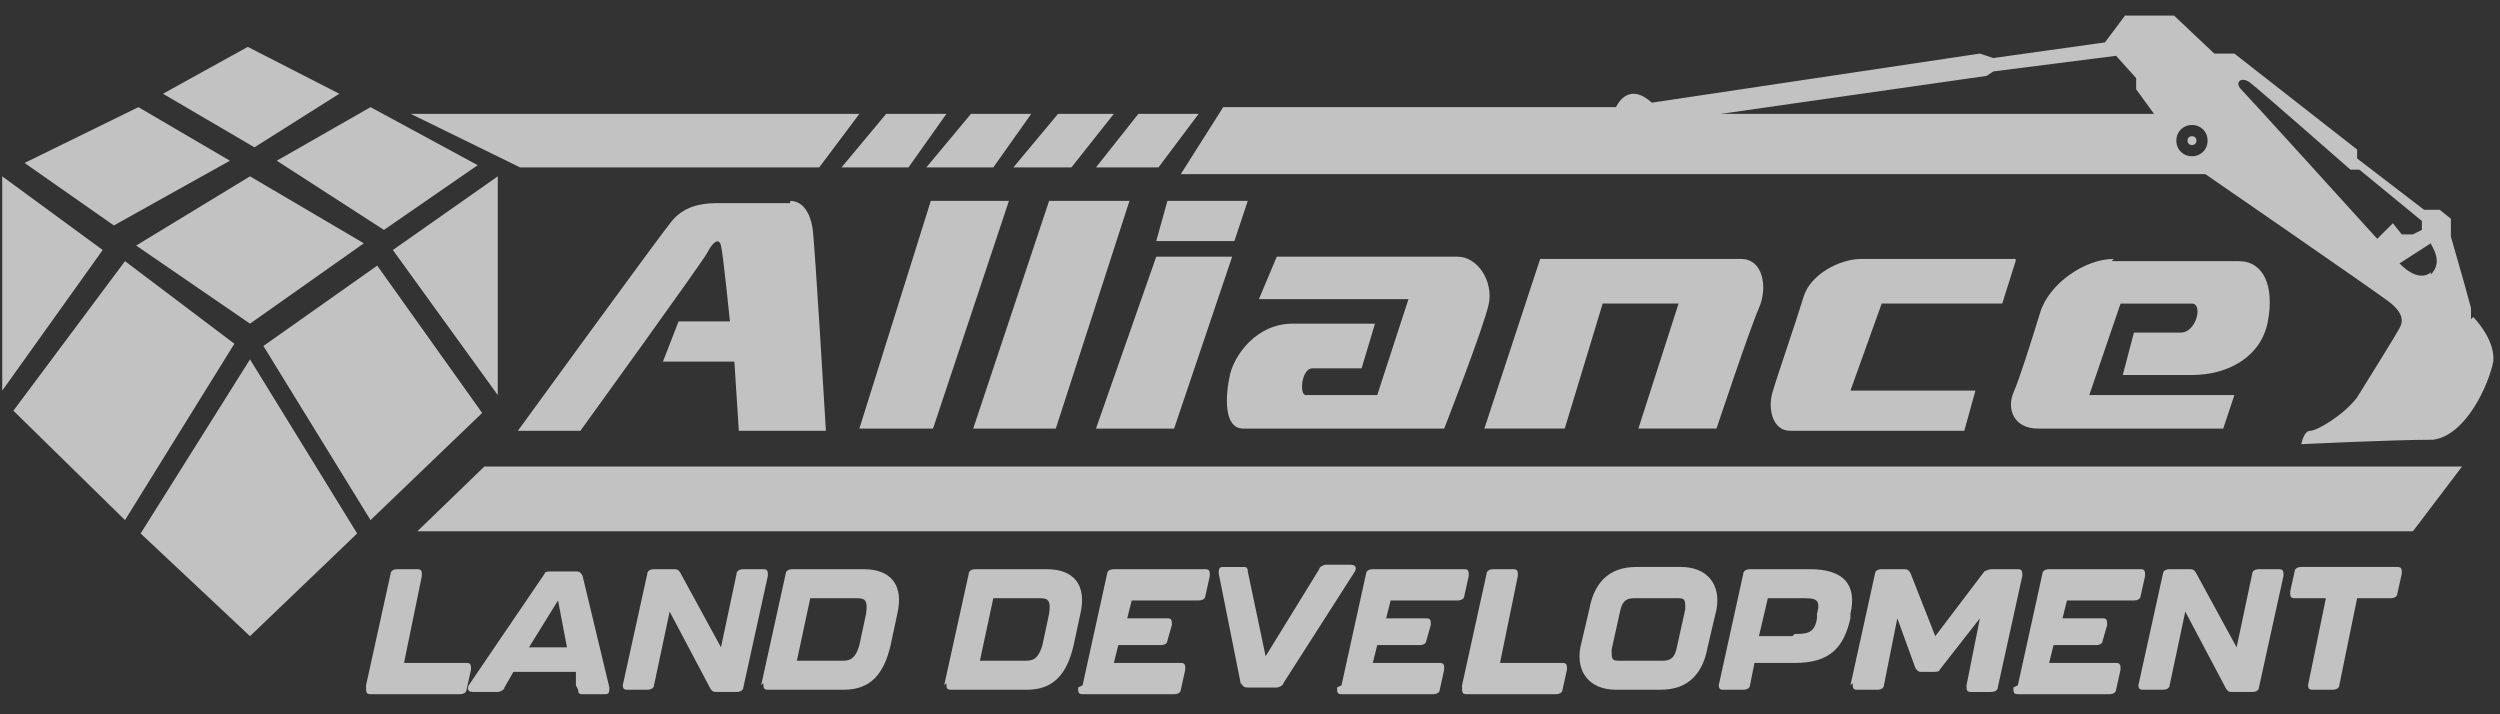 <?xml version="1.0" encoding="UTF-8"?> <svg xmlns="http://www.w3.org/2000/svg" id="Layer_1" data-name="Layer 1" version="1.1" viewBox="0 0 112 32"><rect x="0" y="0" width="112" height="32" fill="#333333" stroke="none"/><defs><style> .cls-1 { opacity: .7; } .cls-2 { fill: #fff; stroke-width: 0px; } </style></defs><g class="cls-1"><polygon class="cls-2" points="53.7 5.1 51 5.1 49.1 7.5 51.9 7.5 53.7 5.1"></polygon><polygon class="cls-2" points="49.9 5.1 47.4 5.1 45.4 7.5 48 7.5 49.9 5.1"></polygon><polygon class="cls-2" points="46.2 5.1 44.5 7.5 41.5 7.5 43.5 5.1 46.2 5.1"></polygon><polygon class="cls-2" points="42.4 5.1 40.7 7.5 37.7 7.5 39.7 5.1 42.4 5.1"></polygon><polygon class="cls-2" points="38.5 5.1 36.7 7.5 23.3 7.5 18.4 5.1 38.5 5.1"></polygon><polygon class="cls-2" points="11.1 2.1 15.2 4.2 11.4 6.6 7.3 4.2 11.1 2.1"></polygon><polygon class="cls-2" points="6.2 4.8 1.1 7.3 5.1 10.1 10.3 7.2 6.2 4.8"></polygon><polygon class="cls-2" points="12.4 7.2 16.6 4.8 21.4 7.4 17.2 10.3 12.4 7.2"></polygon><polygon class="cls-2" points="11.2 7.9 16.3 10.9 11.2 14.5 6.1 11 11.2 7.9"></polygon><polygon class="cls-2" points="17.6 11.2 22.3 7.9 22.3 17.7 17.6 11.2"></polygon><polygon class="cls-2" points="16.9 11.9 11.8 15.5 16.6 23.3 21.6 18.5 16.9 11.9"></polygon><polygon class="cls-2" points="11.2 16.1 16 23.9 11.2 28.5 6.3 23.9 11.2 16.1"></polygon><polygon class="cls-2" points="10.5 15.4 5.6 23.3 .6 18.4 5.6 11.7 10.5 15.4"></polygon><polygon class="cls-2" points="4.6 11.2 .1 7.9 .1 17.5 4.6 11.2"></polygon><path class="cls-2" d="M35.4,9c.6,0,.9.6,1,1.2s.6,9.1.6,9.1h-3.9l-.2-3.1h-3.2l.7-1.8h2.3s-.3-3-.4-3.4-.4-.1-.6.3-5.7,8-5.7,8h-2.8s6.4-8.8,6.9-9.4,1.2-.8,2-.8h3.3Z"></path><polygon class="cls-2" points="41.7 9 45.2 9 41.8 19.2 38.5 19.2 41.7 9"></polygon><polygon class="cls-2" points="47 9 50.6 9 47.3 19.2 43.6 19.2 47 9"></polygon><polygon class="cls-2" points="52.3 9 55.9 9 55.3 10.8 51.8 10.8 52.3 9"></polygon><polygon class="cls-2" points="55.2 11.5 52.6 19.2 49.1 19.2 51.8 11.5 55.2 11.5"></polygon><path class="cls-2" d="M57.2,11.5h8.1c.9,0,1.6,1.1,1.4,2.1s-2,5.6-2,5.6h-9c-.9,0-.8-1.5-.6-2.4s1.2-2.3,2.8-2.3h3.7l-.6,2h-2.2c-.5,0-.6,1.2-.3,1.2h3.2l1.4-4.3h-6.7l.8-1.9Z"></path><path class="cls-2" d="M66.5,19.2l2.5-7.6h9c1,0,1.2,1.3.8,2.2s-1.9,5.4-1.9,5.4h-3.5l1.8-5.6h-3.4l-1.7,5.6h-3.5Z"></path><path class="cls-2" d="M90.3,11.6h-6.9c-1,0-2.3.7-2.6,1.7s-1.2,3.6-1.4,4.3,0,1.7.8,1.7h7.8l.5-1.8h-5.6l1.4-3.9h5.4l.6-1.9Z"></path><path class="cls-2" d="M94.7,11.6c-1.3,0-2.9,1.1-3.3,2.4s-.9,2.9-1.2,3.6,0,1.6,1.1,1.6h8.3l.5-1.5h-6.5l1.4-4.1h3.2c.5,0,.2,1.3-.5,1.3h-2.1l-.5,1.9h3.1c1.6,0,3.1-.8,3.4-2.4s-.2-2.7-1.3-2.7h-5.7Z"></path><path class="cls-2" d="M110.7,14.3v-.5l-.3-1.1-.6-2.1v-.8l-.5-.4h-.7l-3-2.3v-.4l-5.5-4.3h-.9l-1.8-1.7h-2.2l-.9,1.2-5,.7-.6-.2s-10,1.5-14.7,2.2c-1.1-1-1.6.2-1.6.2h-17.6l-1.9,3h45.9s7.4,5.1,8.2,5.7c.8.6.6,1,.5,1.2s-1.4,2.3-1.9,3.1c-.6.8-1.8,1.5-2.1,1.5-.3,0-.4.6-.4.6,0,0,4.1-.2,5.9-.2,1.5-.2,2.5-2.5,2.7-3.5.1-1-.9-2-.9-2ZM77.1,5.1l11.9-1.7.3-.2,5.5-.7.9,1v.5c0,0,.8,1.1.8,1.1h-19.4ZM98.2,7c-.4,0-.7-.3-.7-.7s.3-.7.7-.7.7.3.7.7-.3.7-.7.7ZM107.3,9.9l-.8.8s-5.8-6.4-6.1-6.7c-.3-.3,0-.6.4-.3s4.5,3.9,4.5,3.9h.4s2.8,2.3,2.8,2.3v.4c0,0-.4.2-.4.2h-.5c0,0-.4-.5-.4-.5ZM108.9,12.2c-.6.5-1.4-.4-1.4-.4l1.4-.9c0,.1.6.8,0,1.4Z"></path><circle class="cls-2" cx="98.2" cy="6.3" r=".2"></circle><polygon class="cls-2" points="18.7 23.8 21.7 20.9 110.3 20.9 108.1 23.8 18.7 23.8"></polygon><path class="cls-2" d="M16.4,30.7l1.1-5c0-.1.1-.2.3-.2h.9c.2,0,.2.1.2.3l-.8,3.9h2.8c.2,0,.2.1.2.3l-.2.9c0,.1-.1.2-.3.2h-4c-.2,0-.2-.1-.2-.3Z"></path><path class="cls-2" d="M25.8,30.7v-.6h-2.8l-.4.7c0,.1-.2.2-.3.2h-1.1c-.2,0-.3-.1-.2-.3l3.4-5c0-.1.2-.1.3-.1h1.1c.1,0,.2,0,.3.2l1.2,5c0,.2,0,.3-.2.3h-1c-.1,0-.2,0-.2-.2ZM25.4,29l-.4-2.1-1.3,2.1h1.7Z"></path><path class="cls-2" d="M27.9,30.7l1.1-5c0-.1.1-.2.3-.2h.9c.1,0,.2,0,.3.2l1.8,3.3.7-3.3c0-.1.1-.2.3-.2h.9c.2,0,.2.1.2.3l-1.1,5c0,.1-.1.2-.3.2h-.9c-.1,0-.2,0-.3-.2l-1.8-3.4-.7,3.3c0,.1-.1.2-.3.2h-.9c-.2,0-.2-.1-.2-.3Z"></path><path class="cls-2" d="M34.1,30.7l1.1-5c0-.1.1-.2.3-.2h3.2c1.2,0,1.8.7,1.5,2l-.3,1.4c-.3,1.3-.9,2-2.1,2h-3.4c-.2,0-.2-.1-.2-.3ZM37.7,29.6c.3,0,.6,0,.8-.7l.3-1.4c.1-.7-.1-.7-.5-.7h-2l-.6,2.8h2Z"></path><path class="cls-2" d="M42.3,30.7l1.1-5c0-.1.1-.2.3-.2h3.2c1.2,0,1.8.7,1.5,2l-.3,1.4c-.3,1.3-.9,2-2.1,2h-3.4c-.2,0-.2-.1-.2-.3ZM45.9,29.6c.3,0,.6,0,.8-.7l.3-1.4c.1-.7-.1-.7-.5-.7h-2l-.6,2.8h2Z"></path><path class="cls-2" d="M48.5,30.7l1.1-5c0-.1.1-.2.3-.2h4.1c.2,0,.2.1.2.3l-.2.9c0,.1-.1.2-.3.2h-3l-.2.8h1.8c.2,0,.2.1.2.3l-.2.7c0,.1-.1.2-.3.2h-1.9l-.2.8h3c.2,0,.2.1.2.3l-.2.9c0,.1-.1.2-.3.2h-4.1c-.2,0-.2-.1-.2-.3Z"></path><path class="cls-2" d="M55.6,30.7l-1-5c0-.2,0-.3.2-.3h.9c.1,0,.2,0,.2.2l.8,3.8,2.4-3.9c0-.1.2-.2.3-.2h1.1c.2,0,.3.1.2.3l-3.2,5c0,.1-.2.2-.3.2h-1.3c-.1,0-.2,0-.3-.2Z"></path><path class="cls-2" d="M60.1,30.7l1.1-5c0-.1.1-.2.3-.2h4.1c.2,0,.2.1.2.3l-.2.9c0,.1-.1.2-.3.2h-3l-.2.8h1.8c.2,0,.2.1.2.3l-.2.7c0,.1-.1.2-.3.2h-1.9l-.2.8h3c.2,0,.2.1.2.3l-.2.9c0,.1-.1.2-.3.2h-4.1c-.2,0-.2-.1-.2-.3Z"></path><path class="cls-2" d="M65.5,30.7l1.1-5c0-.1.1-.2.3-.2h.9c.2,0,.2.1.2.3l-.8,3.9h2.8c.2,0,.2.1.2.3l-.2.9c0,.1-.1.2-.3.2h-4c-.2,0-.2-.1-.2-.3Z"></path><path class="cls-2" d="M70.8,29l.4-1.7c.2-1.1.8-1.9,2.1-1.9h2c1.2,0,1.8.8,1.6,1.9l-.4,1.7c-.2,1.1-.8,1.9-2.1,1.9h-2c-1.2,0-1.8-.8-1.6-1.9ZM74.5,29.6c.3,0,.5-.1.6-.5l.4-1.8c0-.4,0-.5-.3-.5h-2c-.3,0-.5.1-.6.5l-.4,1.8c0,.4,0,.5.3.5h2Z"></path><path class="cls-2" d="M77,30.7l1.1-5c0-.1.1-.2.3-.2h2.7c1.5,0,2.1.7,1.8,2v.2c-.3,1.3-.9,2-2.5,2h-1.8l-.2,1c0,.1-.1.2-.3.2h-.9c-.2,0-.2-.1-.2-.3ZM80.4,28.4c.5,0,.9,0,1-.7v-.2c.2-.7-.1-.7-.7-.7h-1.5l-.4,1.7h1.5Z"></path><path class="cls-2" d="M82.9,30.7l1.1-5c0-.1.1-.2.3-.2h1c.1,0,.2,0,.3.2l1.1,2.8,2.2-2.9c0,0,.2-.1.3-.1h1.2c.2,0,.2.1.2.3l-1.1,5c0,.1-.1.2-.3.2h-.9c-.2,0-.2-.1-.2-.3l.6-3-1.8,2.3c0,.1-.2.1-.3.1h-.5c-.1,0-.2,0-.3-.2l-.8-2.2-.6,3c0,.1-.1.2-.3.2h-.9c-.2,0-.2-.1-.2-.3Z"></path><path class="cls-2" d="M90.4,30.7l1.1-5c0-.1.1-.2.3-.2h4.1c.2,0,.2.1.2.3l-.2.9c0,.1-.1.2-.3.2h-3l-.2.8h1.8c.2,0,.2.1.2.3l-.2.7c0,.1-.1.2-.3.2h-1.9l-.2.8h3c.2,0,.2.1.2.3l-.2.9c0,.1-.1.2-.3.2h-4.1c-.2,0-.2-.1-.2-.3Z"></path><path class="cls-2" d="M95.8,30.7l1.1-5c0-.1.1-.2.3-.2h.9c.1,0,.2,0,.3.2l1.8,3.3.7-3.3c0-.1.1-.2.3-.2h.9c.2,0,.2.1.2.3l-1.1,5c0,.1-.1.2-.3.2h-.9c-.1,0-.2,0-.3-.2l-1.8-3.4-.7,3.3c0,.1-.1.2-.3.2h-.9c-.2,0-.2-.1-.2-.3Z"></path><path class="cls-2" d="M103.4,30.7l.8-3.9h-1.4c-.2,0-.2-.1-.2-.3l.2-.9c0-.1.1-.2.3-.2h4.3c.2,0,.2.1.2.3l-.2.9c0,.1-.1.2-.3.2h-1.5l-.8,3.9c0,.1-.1.2-.3.2h-.9c-.2,0-.2-.1-.2-.3Z"></path></g></svg> 